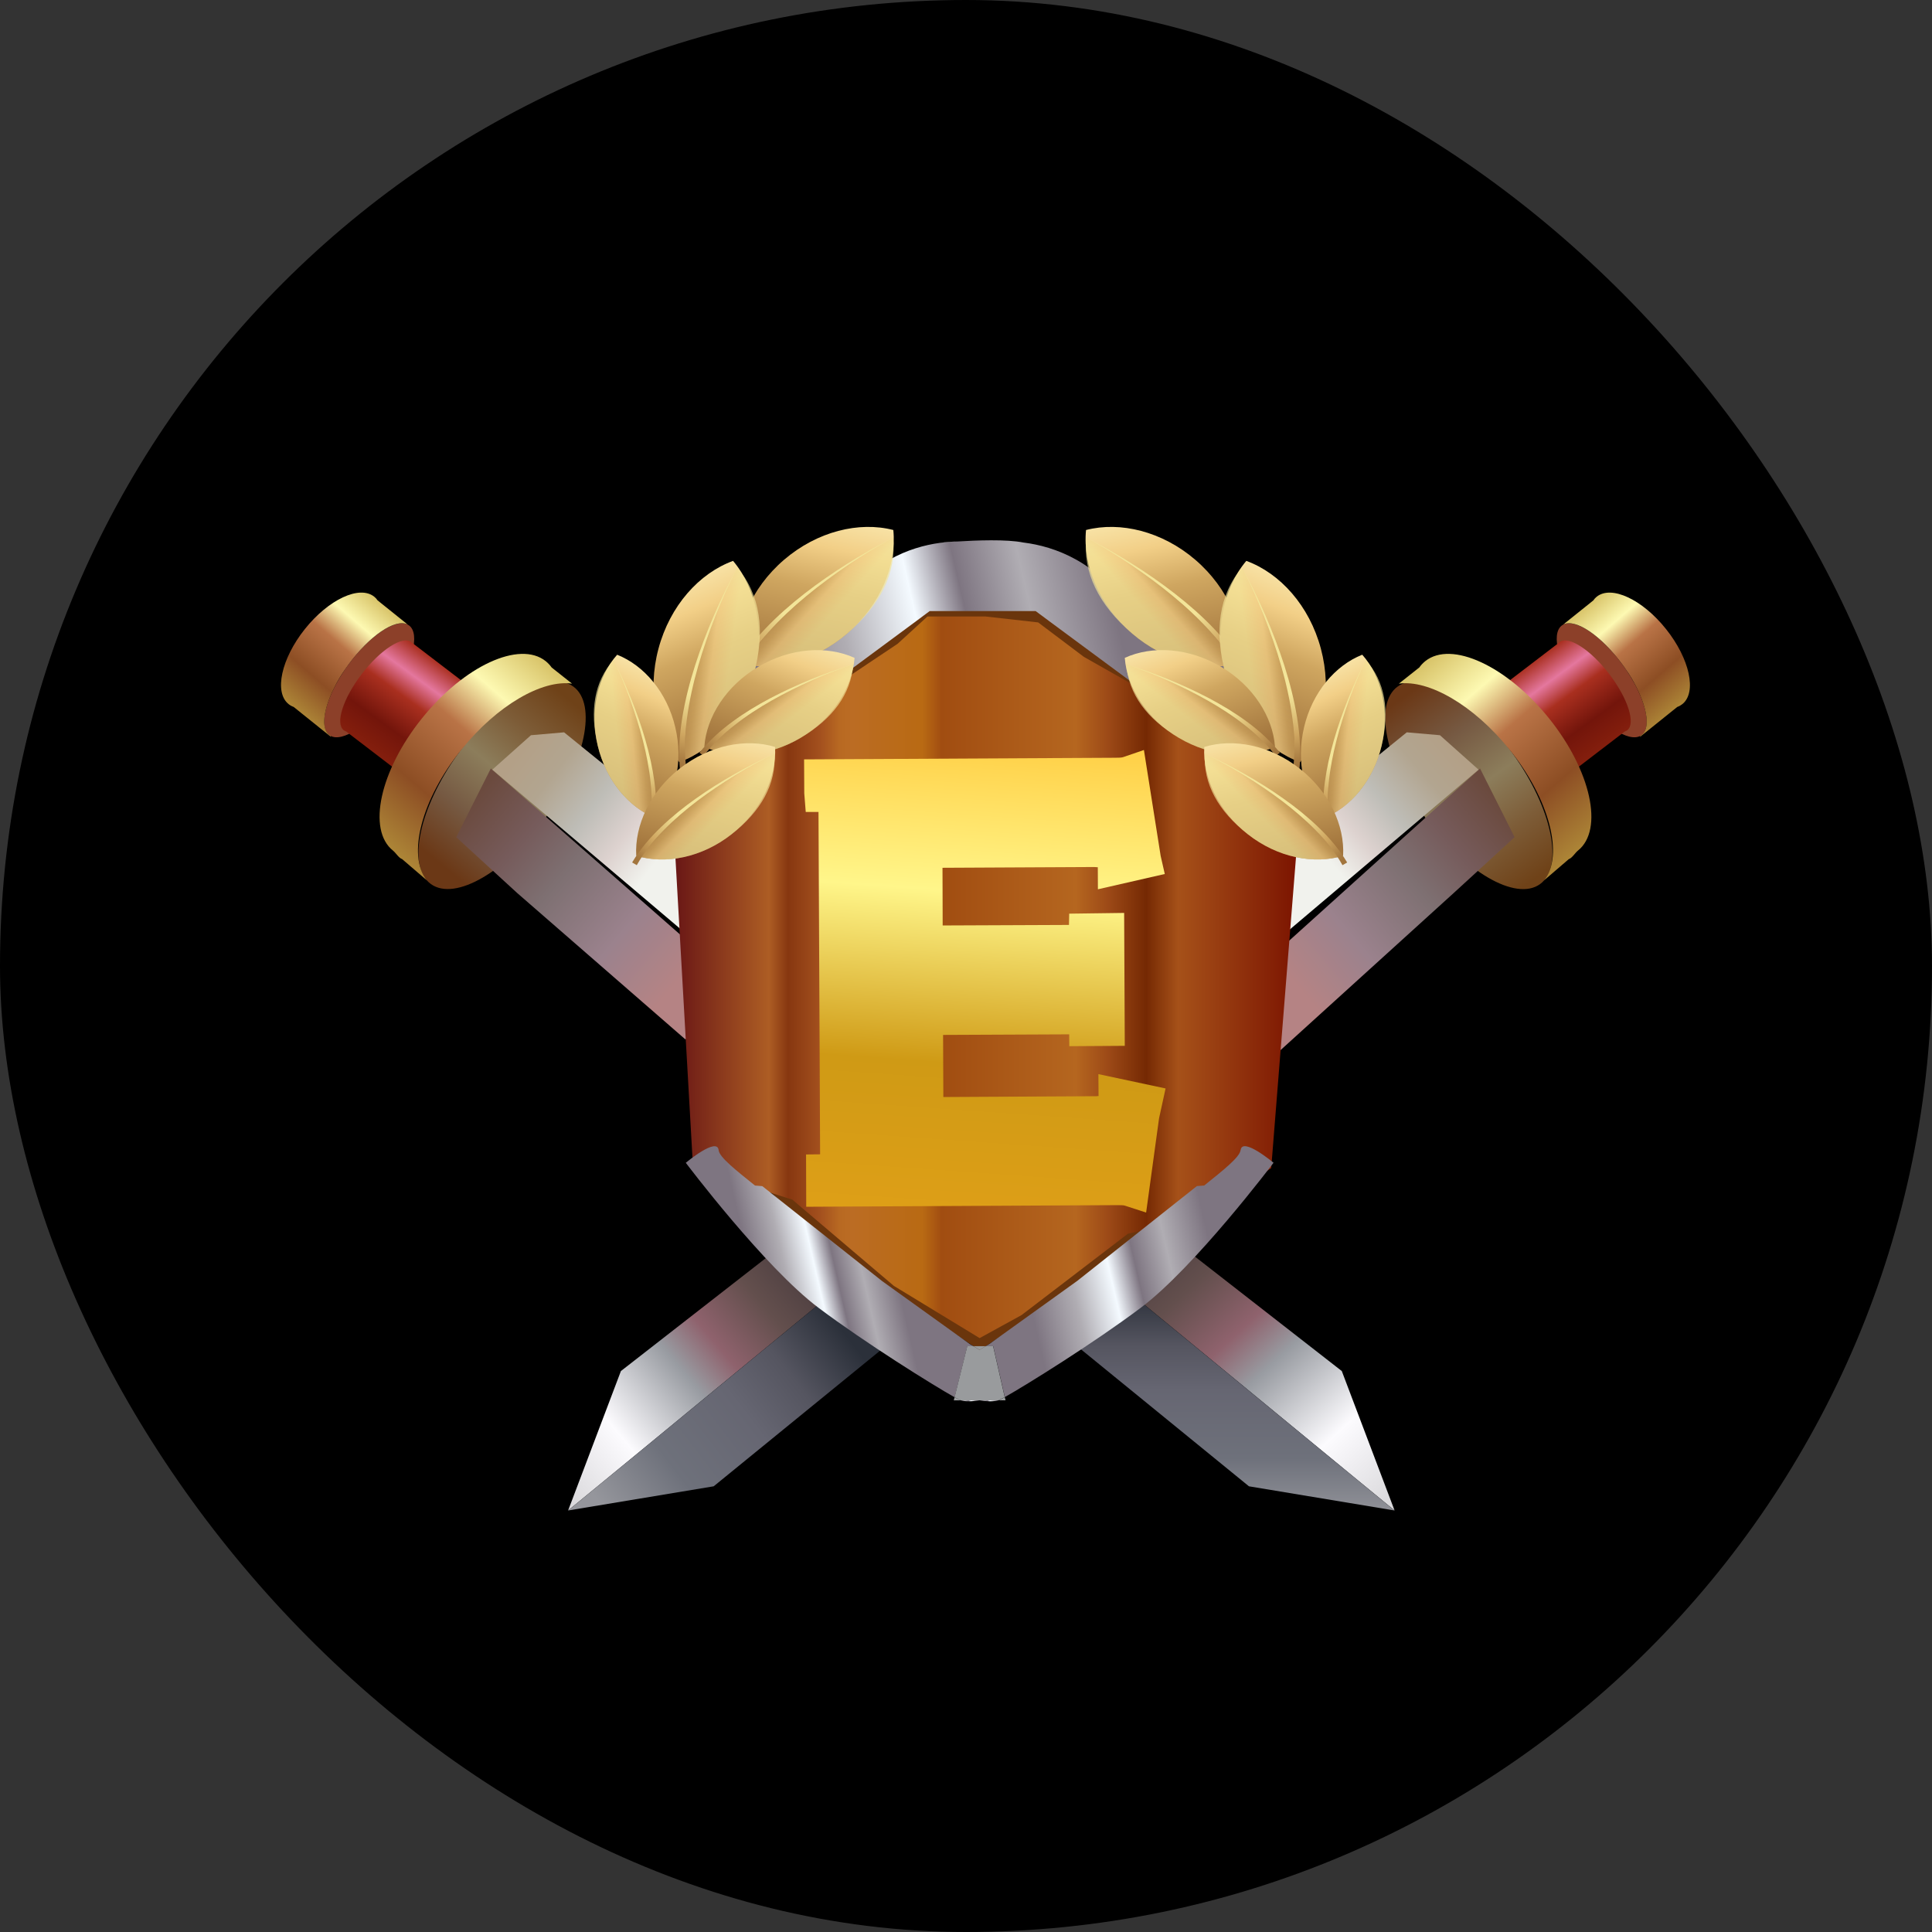 <svg width="55" height="55" viewBox="0 0 55 55" fill="none" xmlns="http://www.w3.org/2000/svg">
<rect x="0" y="0" width="55" height="55" fill="#333333" stroke="none"/>
<rect width="55" height="55" rx="27.5" fill="black"/>
<path d="M22.693 35.121L17.676 39.031L16.173 43L24.042 36.528L22.693 35.121Z" fill="url(#paint0_linear_33977_18993)"/>
<path d="M25.445 38.132L20.317 42.312L16.174 43L24.043 36.528L25.447 38.13L25.445 38.132Z" fill="url(#paint1_linear_33977_18993)"/>
<path d="M33.181 35.121L38.198 39.031L39.701 43L31.832 36.528L33.181 35.121Z" fill="url(#paint2_linear_33977_18993)"/>
<path d="M30.428 38.132L35.555 42.312L39.699 43L31.83 36.528L30.426 38.13L30.428 38.132Z" fill="url(#paint3_linear_33977_18993)"/>
<path d="M33.542 33.515C33.528 33.53 32.016 34.925 31.012 35.679C30.213 36.277 28.558 37.381 27.888 37.824C27.218 37.381 25.563 36.279 24.765 35.679C23.761 34.925 22.249 33.53 22.233 33.515L21.884 33.893C21.946 33.95 23.429 35.319 24.457 36.09C25.422 36.813 27.608 38.255 27.87 38.427C27.879 38.433 27.885 38.436 27.888 38.44C27.892 38.436 27.899 38.433 27.907 38.427C28.169 38.255 30.355 36.813 31.32 36.09C32.346 35.321 33.829 33.952 33.893 33.893L33.544 33.515H33.542ZM26.521 17.844H29.466C29.786 18.139 31.065 19.282 33.038 20.521L33.311 20.086C31.114 18.706 29.758 17.415 29.745 17.402L29.67 17.33H26.316L26.24 17.402C26.227 17.415 24.871 18.706 22.675 20.086L22.948 20.521C24.921 19.28 26.202 18.137 26.519 17.844H26.521Z" fill="#6A350C"/>
<path d="M27.35 39.864H27.886C27.886 39.864 27.542 39.928 27.35 39.864Z" fill="url(#paint4_linear_33977_18993)"/>
<path d="M27.886 39.864H28.423C28.231 39.928 27.886 39.864 27.886 39.864Z" fill="url(#paint5_linear_33977_18993)"/>
<path d="M15.544 23.255C16.663 21.702 17.009 20.039 16.318 19.542C15.627 19.044 14.161 19.901 13.042 21.454C11.923 23.008 11.577 24.67 12.268 25.168C12.959 25.665 14.425 24.809 15.544 23.255Z" fill="url(#paint6_linear_33977_18993)"/>
<path d="M11.112 19.802C10.501 20.644 9.747 21.145 9.404 20.945C9.395 20.941 9.387 20.936 9.378 20.928C9.128 20.747 9.202 20.198 9.519 19.569C9.606 19.396 9.71 19.22 9.831 19.044L9.842 19.028L9.91 18.932C10.51 18.105 11.248 17.607 11.6 17.778C11.615 17.785 11.63 17.795 11.643 17.804C11.973 18.044 11.734 18.939 11.109 19.802H11.112Z" fill="#8C4029"/>
<path d="M13.746 19.839L11.832 22.338L9.855 20.824C9.83 20.815 9.808 20.804 9.786 20.789C9.538 20.598 9.765 19.883 10.298 19.189C10.83 18.495 11.461 18.088 11.709 18.277C11.718 18.285 11.727 18.292 11.735 18.301L13.744 19.837L13.746 19.839Z" fill="url(#paint7_linear_33977_18993)"/>
<path d="M11.602 17.776C11.248 17.603 10.512 18.102 9.912 18.93L9.844 19.026L9.833 19.042C9.709 19.216 9.604 19.394 9.521 19.567C9.204 20.196 9.131 20.747 9.38 20.926C9.389 20.932 9.397 20.937 9.406 20.943C9.413 20.956 9.419 20.969 9.426 20.981L8.36 20.125C8.307 20.106 8.259 20.079 8.215 20.044C7.798 19.708 8.006 18.752 8.679 17.908C9.353 17.064 10.235 16.651 10.654 16.987C10.69 17.016 10.723 17.051 10.749 17.091L11.602 17.776Z" fill="url(#paint8_linear_33977_18993)"/>
<path d="M16.285 19.462C15.438 19.343 14.159 20.072 13.144 21.33C11.995 22.752 11.586 24.352 12.149 25.059L11.448 24.457C11.353 24.426 11.268 24.279 11.189 24.216C10.446 23.624 10.815 21.936 12.015 20.446C13.213 18.956 14.79 18.229 15.533 18.82C15.599 18.873 15.658 18.936 15.706 19.004H15.707L16.285 19.462Z" fill="url(#paint9_linear_33977_18993)"/>
<path d="M13.972 21.877L21.546 28.52L20.447 29.5L19.504 29.583L14.723 25.422L12.988 23.833L13.972 21.879V21.877Z" fill="url(#paint10_linear_33977_18993)"/>
<path d="M20.095 27.059L14.016 21.91L15.115 20.93L16.058 20.848L19.345 23.514L21.079 25.103L20.095 27.057V27.059Z" fill="url(#paint11_linear_33977_18993)"/>
<path d="M43.84 25.17C44.531 24.672 44.184 23.01 43.066 21.456C41.947 19.903 40.48 19.047 39.789 19.544C39.098 20.041 39.445 21.704 40.563 23.257C41.682 24.811 43.149 25.667 43.84 25.17Z" fill="url(#paint12_linear_33977_18993)"/>
<path d="M44.995 19.802C45.606 20.644 46.361 21.145 46.704 20.945C46.713 20.941 46.72 20.936 46.73 20.928C46.979 20.747 46.906 20.198 46.588 19.569C46.502 19.396 46.397 19.22 46.276 19.044L46.265 19.028L46.197 18.932C45.597 18.105 44.86 17.607 44.507 17.778C44.493 17.785 44.478 17.795 44.465 17.804C44.135 18.044 44.373 18.939 44.999 19.802H44.995Z" fill="#8C4029"/>
<path d="M42.363 19.839L44.277 22.338L46.254 20.824C46.279 20.815 46.301 20.804 46.324 20.789C46.571 20.598 46.344 19.883 45.812 19.189C45.281 18.495 44.648 18.088 44.4 18.277C44.391 18.285 44.382 18.292 44.375 18.301L42.365 19.837L42.363 19.839Z" fill="url(#paint13_linear_33977_18993)"/>
<path d="M42.135 21.877L32.643 30.438L33.742 31.417L34.685 31.5L41.384 25.422L43.118 23.833L42.135 21.879V21.877Z" fill="url(#paint14_linear_33977_18993)"/>
<path d="M36.011 27.059L42.091 21.91L40.992 20.93L40.048 20.848L36.761 23.514L35.027 25.103L36.011 27.057V27.059Z" fill="url(#paint15_linear_33977_18993)"/>
<path d="M44.506 17.776C44.86 17.604 45.596 18.103 46.196 18.93L46.264 19.026L46.275 19.043C46.4 19.217 46.504 19.395 46.587 19.567C46.904 20.197 46.978 20.747 46.728 20.927C46.719 20.932 46.712 20.938 46.703 20.943C46.695 20.956 46.69 20.969 46.682 20.982L47.748 20.125C47.802 20.107 47.849 20.079 47.894 20.044C48.31 19.709 48.103 18.753 47.429 17.909C46.756 17.064 45.873 16.652 45.455 16.987C45.418 17.017 45.385 17.052 45.359 17.092L44.506 17.776Z" fill="url(#paint16_linear_33977_18993)"/>
<path d="M28.071 17.55H26.403L25.552 18.328L23.199 19.901L21.182 20.939L19.231 23.332V24.468L19.73 33.253L22.557 34.152L25.447 36.607L27.888 38.093L29.081 37.438L32.108 35.123L34.076 34.676L36.189 33.253L37.003 23.037L34.076 20.525L30.855 18.699L29.554 17.719L28.071 17.552V17.55Z" fill="url(#paint17_linear_33977_18993)"/>
<path d="M39.823 19.462C40.671 19.343 41.95 20.072 42.965 21.33C44.114 22.752 44.523 24.352 43.96 25.059L44.661 24.457C44.756 24.426 44.84 24.279 44.919 24.216C45.663 23.624 45.294 21.936 44.094 20.446C42.895 18.956 41.319 18.229 40.576 18.82C40.51 18.873 40.451 18.934 40.403 19.004H40.401L39.823 19.462Z" fill="url(#paint18_linear_33977_18993)"/>
<path d="M25.103 36.462L21.701 33.767L21.493 33.75C20.956 33.319 20.479 32.944 20.458 32.743C20.418 32.355 19.523 33.102 19.523 33.102C19.523 33.102 21.765 36.078 23.306 37.234C24.648 38.24 26.573 39.44 27.177 39.778L27.538 38.326H27.714L27.608 38.262L25.105 36.464L25.103 36.462Z" fill="url(#paint19_linear_33977_18993)"/>
<path d="M35.316 32.741C35.295 32.943 34.818 33.317 34.281 33.749L34.073 33.765L30.671 36.461L28.168 38.259L28.061 38.323H28.274L28.605 39.772C29.212 39.433 31.132 38.237 32.471 37.233C34.013 36.077 36.255 33.101 36.255 33.101C36.255 33.101 35.362 32.354 35.319 32.741H35.316Z" fill="url(#paint20_linear_33977_18993)"/>
<path d="M34.662 18.128C32.13 17.899 31.994 16.688 30.641 15.934C30.105 15.635 29.582 15.501 29.144 15.446C29.144 15.446 29.142 15.446 29.14 15.446C28.661 15.347 27.784 15.382 27.237 15.416L26.751 15.455C26.325 15.514 25.826 15.649 25.318 15.934C23.965 16.69 23.829 17.899 21.297 18.128C18.764 18.358 19.267 20.837 19.267 20.837L22.102 20.343L22.858 20.066L26.101 17.668L26.466 17.396H29.483L29.849 17.668L33.091 20.066L33.847 20.343L36.682 20.837C36.682 20.837 37.187 18.358 34.653 18.128H34.662Z" fill="url(#paint21_linear_33977_18993)"/>
<path d="M31.278 31.199C31.278 31.199 31.219 31.211 31.172 31.207L26.855 31.23L26.848 29.462L30.438 29.446L30.441 29.783L32.02 29.773L32.002 25.989L30.438 26.01L30.431 26.331L26.836 26.346L26.831 24.704L31.147 24.682C31.194 24.685 31.231 24.688 31.252 24.689L31.255 25.316L33.159 24.881L33.042 24.368L32.565 21.351L31.967 21.556C31.924 21.569 31.829 21.573 31.734 21.572L22.891 21.618L22.896 22.586L22.938 23.115L23.301 23.114L23.347 32.861L22.947 32.865L22.952 34.354L31.796 34.308C31.901 34.31 31.985 34.306 32.031 34.325L32.628 34.519L32.996 31.836L33.182 30.986L31.269 30.578L31.273 31.194L31.278 31.199Z" fill="url(#paint22_linear_33977_18993)"/>
<path d="M24.121 18.033C23.176 18.844 21.985 19.132 21.01 18.881C20.911 17.879 21.375 16.747 22.32 15.936C23.266 15.125 24.456 14.837 25.431 15.088C25.53 16.09 25.066 17.222 24.119 18.033H24.121Z" fill="url(#paint23_linear_33977_18993)"/>
<path opacity="0.66" d="M21.011 18.881C21.985 19.132 23.176 18.844 24.121 18.033C25.066 17.222 25.525 16.308 25.426 15.306L25.347 15.352L24.378 15.935L23.464 16.574L22.139 17.655L21.2 18.829L21.011 18.882V18.881Z" fill="url(#paint24_linear_33977_18993)"/>
<path d="M20.886 19.104C21.128 18.659 21.442 18.259 21.787 17.897C22.132 17.534 22.51 17.205 22.902 16.899C23.295 16.593 23.706 16.31 24.126 16.044C24.549 15.78 24.978 15.532 25.422 15.308C24.985 15.545 24.563 15.805 24.15 16.081C23.739 16.358 23.339 16.651 22.957 16.967C22.576 17.282 22.212 17.62 21.884 17.985C21.555 18.35 21.262 18.75 21.043 19.183L20.884 19.101L20.886 19.104Z" fill="url(#paint25_linear_33977_18993)"/>
<path d="M21.461 19.195C21.135 20.421 20.3 21.345 19.338 21.696C18.678 20.912 18.419 19.694 18.745 18.468C19.072 17.242 19.907 16.318 20.869 15.967C21.529 16.751 21.788 17.969 21.461 19.195Z" fill="url(#paint26_linear_33977_18993)"/>
<path opacity="0.66" d="M19.338 21.696C20.301 21.345 21.134 20.42 21.461 19.195C21.788 17.969 21.65 16.94 20.989 16.154L20.949 16.239L20.47 17.286L20.07 18.347L19.58 20.015L19.466 21.54L19.338 21.694V21.696Z" fill="url(#paint27_linear_33977_18993)"/>
<path d="M19.362 21.954C19.308 21.44 19.342 20.925 19.424 20.422C19.507 19.919 19.633 19.426 19.788 18.943C19.942 18.461 20.123 17.987 20.323 17.523C20.525 17.059 20.744 16.602 20.988 16.16C20.756 16.609 20.553 17.072 20.366 17.54C20.18 18.009 20.011 18.484 19.874 18.969C19.734 19.453 19.624 19.945 19.558 20.442C19.492 20.938 19.476 21.442 19.542 21.932L19.36 21.956L19.362 21.954Z" fill="url(#paint28_linear_33977_18993)"/>
<path d="M22.788 21.008C21.874 21.549 20.832 21.615 20.05 21.259C20.114 20.402 20.674 19.521 21.59 18.98C22.503 18.439 23.546 18.373 24.328 18.729C24.263 19.586 23.703 20.466 22.788 21.008Z" fill="url(#paint29_linear_33977_18993)"/>
<path opacity="0.66" d="M20.051 21.257C20.832 21.613 21.875 21.547 22.789 21.006C23.703 20.464 24.226 19.765 24.29 18.908L24.216 18.934L23.315 19.281L22.453 19.681L21.179 20.391L20.216 21.237L20.049 21.253L20.051 21.257Z" fill="url(#paint30_linear_33977_18993)"/>
<path d="M19.912 21.428C20.182 21.088 20.505 20.8 20.848 20.547C21.191 20.294 21.558 20.073 21.933 19.875C22.309 19.677 22.696 19.501 23.087 19.339C23.48 19.18 23.88 19.035 24.285 18.914C23.883 19.047 23.489 19.203 23.103 19.374C22.716 19.547 22.336 19.734 21.971 19.941C21.604 20.149 21.248 20.378 20.918 20.639C20.587 20.897 20.283 21.189 20.033 21.519L19.912 21.428Z" fill="url(#paint31_linear_33977_18993)"/>
<path d="M17.016 21.228C17.253 22.222 17.902 22.989 18.671 23.294C19.222 22.677 19.459 21.701 19.224 20.705C18.989 19.708 18.337 18.943 17.569 18.639C17.018 19.255 16.781 20.231 17.016 21.228Z" fill="url(#paint32_linear_33977_18993)"/>
<path opacity="0.66" d="M18.672 23.294C17.903 22.989 17.253 22.224 17.016 21.227C16.78 20.233 16.917 19.404 17.466 18.787L17.497 18.857L17.859 19.712L18.158 20.576L18.516 21.932L18.573 23.165L18.672 23.292V23.294Z" fill="url(#paint33_linear_33977_18993)"/>
<path d="M18.646 23.501C18.701 23.088 18.686 22.672 18.631 22.264C18.576 21.857 18.486 21.457 18.372 21.063C18.261 20.67 18.123 20.285 17.972 19.905C17.82 19.527 17.655 19.152 17.468 18.791C17.644 19.158 17.798 19.536 17.938 19.918C18.077 20.301 18.2 20.688 18.301 21.081C18.402 21.474 18.481 21.874 18.521 22.275C18.563 22.677 18.565 23.083 18.501 23.477L18.646 23.499V23.501Z" fill="url(#paint34_linear_33977_18993)"/>
<path d="M20.822 23.75C19.976 24.413 18.941 24.615 18.112 24.361C18.064 23.495 18.508 22.538 19.354 21.875C20.2 21.213 21.235 21.011 22.065 21.264C22.112 22.13 21.668 23.088 20.822 23.75Z" fill="url(#paint35_linear_33977_18993)"/>
<path opacity="0.66" d="M18.112 24.364C18.942 24.617 19.979 24.415 20.823 23.753C21.669 23.09 22.098 22.321 22.05 21.455L21.981 21.492L21.124 21.958L20.313 22.472L19.131 23.351L18.277 24.325L18.112 24.364Z" fill="url(#paint36_linear_33977_18993)"/>
<path d="M17.996 24.551C18.222 24.174 18.506 23.844 18.818 23.545C19.13 23.246 19.466 22.976 19.816 22.729C20.167 22.479 20.53 22.253 20.903 22.041C21.275 21.829 21.655 21.631 22.046 21.457C21.661 21.644 21.286 21.853 20.921 22.075C20.556 22.299 20.202 22.536 19.86 22.793C19.521 23.05 19.194 23.327 18.897 23.63C18.6 23.932 18.332 24.264 18.128 24.63L17.994 24.552L17.996 24.551Z" fill="url(#paint37_linear_33977_18993)"/>
<path d="M32.228 18.033C33.173 18.844 34.364 19.132 35.338 18.881C35.437 17.879 34.973 16.747 34.028 15.936C33.083 15.125 31.892 14.837 30.917 15.088C30.818 16.09 31.283 17.222 32.23 18.033H32.228Z" fill="url(#paint38_linear_33977_18993)"/>
<path opacity="0.66" d="M35.338 18.881C34.363 19.132 33.172 18.844 32.227 18.033C31.282 17.222 30.823 16.308 30.922 15.306L31.001 15.352L31.97 15.935L32.884 16.574L34.209 17.655L35.149 18.829L35.338 18.882V18.881Z" fill="url(#paint39_linear_33977_18993)"/>
<path d="M35.461 19.104C35.219 18.659 34.905 18.259 34.56 17.897C34.215 17.534 33.837 17.205 33.444 16.899C33.052 16.593 32.641 16.31 32.22 16.044C31.798 15.78 31.369 15.532 30.925 15.308C31.362 15.545 31.784 15.805 32.197 16.081C32.608 16.358 33.008 16.651 33.389 16.967C33.771 17.282 34.134 17.62 34.463 17.985C34.791 18.35 35.085 18.75 35.303 19.183L35.463 19.101L35.461 19.104Z" fill="url(#paint40_linear_33977_18993)"/>
<path d="M34.887 19.195C35.214 20.421 36.049 21.345 37.01 21.696C37.671 20.912 37.93 19.694 37.603 18.468C37.276 17.242 36.441 16.318 35.48 15.967C34.819 16.751 34.56 17.969 34.887 19.195Z" fill="url(#paint41_linear_33977_18993)"/>
<path opacity="0.66" d="M37.01 21.695C36.047 21.345 35.213 20.42 34.887 19.194C34.56 17.968 34.698 16.939 35.358 16.154L35.399 16.238L35.878 17.286L36.278 18.346L36.768 20.014L36.882 21.539L37.01 21.693V21.695Z" fill="url(#paint42_linear_33977_18993)"/>
<path d="M36.987 21.954C37.041 21.44 37.007 20.925 36.925 20.422C36.842 19.919 36.716 19.426 36.562 18.943C36.407 18.461 36.226 17.987 36.026 17.523C35.824 17.059 35.605 16.602 35.361 16.16C35.593 16.609 35.796 17.072 35.983 17.54C36.169 18.009 36.338 18.484 36.475 18.969C36.615 19.453 36.725 19.945 36.791 20.442C36.857 20.938 36.873 21.442 36.807 21.932L36.989 21.956L36.987 21.954Z" fill="url(#paint43_linear_33977_18993)"/>
<path d="M33.559 21.007C34.473 21.549 35.515 21.615 36.297 21.259C36.233 20.402 35.673 19.521 34.758 18.98C33.844 18.438 32.801 18.372 32.02 18.728C32.084 19.585 32.644 20.466 33.559 21.007Z" fill="url(#paint44_linear_33977_18993)"/>
<path opacity="0.66" d="M36.301 21.257C35.519 21.613 34.477 21.547 33.563 21.006C32.649 20.464 32.126 19.765 32.062 18.908L32.135 18.934L33.036 19.281L33.898 19.681L35.172 20.391L36.136 21.237L36.303 21.253L36.301 21.257Z" fill="url(#paint45_linear_33977_18993)"/>
<path d="M36.436 21.428C36.166 21.088 35.843 20.8 35.5 20.547C35.157 20.294 34.789 20.073 34.415 19.875C34.039 19.677 33.652 19.501 33.261 19.339C32.868 19.18 32.468 19.035 32.062 18.914C32.464 19.047 32.859 19.203 33.244 19.374C33.632 19.547 34.011 19.734 34.377 19.941C34.744 20.149 35.1 20.378 35.43 20.639C35.76 20.897 36.065 21.189 36.315 21.519L36.436 21.428Z" fill="url(#paint46_linear_33977_18993)"/>
<path d="M39.332 21.227C39.095 22.222 38.446 22.989 37.677 23.293C37.126 22.677 36.89 21.701 37.124 20.704C37.359 19.708 38.011 18.943 38.78 18.638C39.33 19.255 39.567 20.231 39.332 21.227Z" fill="url(#paint47_linear_33977_18993)"/>
<path opacity="0.66" d="M37.677 23.294C38.446 22.989 39.095 22.224 39.332 21.227C39.569 20.233 39.431 19.404 38.882 18.787L38.851 18.857L38.49 19.712L38.191 20.576L37.833 21.932L37.776 23.165L37.677 23.292V23.294Z" fill="url(#paint48_linear_33977_18993)"/>
<path d="M37.702 23.501C37.647 23.088 37.661 22.672 37.716 22.264C37.771 21.857 37.861 21.457 37.975 21.063C38.087 20.67 38.225 20.285 38.375 19.905C38.528 19.527 38.693 19.152 38.88 18.791C38.704 19.158 38.55 19.536 38.41 19.918C38.271 20.301 38.148 20.688 38.047 21.081C37.946 21.474 37.867 21.874 37.827 22.275C37.784 22.677 37.782 23.083 37.847 23.477L37.702 23.499V23.501Z" fill="url(#paint49_linear_33977_18993)"/>
<path d="M35.525 23.75C36.371 24.413 37.406 24.615 38.236 24.361C38.283 23.495 37.839 22.538 36.993 21.875C36.147 21.213 35.112 21.011 34.283 21.264C34.235 22.13 34.679 23.088 35.525 23.75Z" fill="url(#paint50_linear_33977_18993)"/>
<path opacity="0.66" d="M38.237 24.363C37.407 24.616 36.37 24.415 35.526 23.752C34.682 23.09 34.251 22.321 34.298 21.455L34.368 21.491L35.225 21.957L36.036 22.471L37.218 23.35L38.072 24.325L38.237 24.363Z" fill="url(#paint51_linear_33977_18993)"/>
<path d="M38.35 24.551C38.124 24.174 37.84 23.844 37.528 23.545C37.216 23.246 36.88 22.976 36.529 22.729C36.179 22.479 35.816 22.253 35.443 22.041C35.071 21.829 34.691 21.631 34.3 21.457C34.685 21.644 35.059 21.853 35.425 22.075C35.79 22.299 36.144 22.536 36.485 22.793C36.825 23.05 37.152 23.327 37.449 23.63C37.746 23.932 38.014 24.264 38.218 24.63L38.352 24.552L38.35 24.551Z" fill="url(#paint52_linear_33977_18993)"/>
<path d="M27.239 15.416L26.753 15.455C26.914 15.433 27.076 15.42 27.239 15.416Z" fill="#E7E4E7"/>
<path d="M28.602 39.773L28.423 39.864H27.349C27.323 39.855 27.263 39.826 27.175 39.774L27.536 38.323H27.712L27.834 38.396L27.885 38.427L27.936 38.396L28.059 38.323H28.272L28.602 39.773Z" fill="#999B9D"/>
<path d="M27.176 39.776L27.351 39.866H27.152L27.174 39.776H27.176ZM27.714 38.323H28.061L27.938 38.396L27.886 38.427L27.833 38.396L27.712 38.323H27.714ZM28.624 39.864H28.424C28.45 39.855 28.512 39.824 28.604 39.773L28.626 39.864H28.624Z" fill="#999B9D"/>
<defs>
<linearGradient id="paint0_linear_33977_18993" x1="15.67" y1="42.139" x2="23.468" y2="35.586" gradientUnits="userSpaceOnUse">
<stop stop-color="#DAD9DC"/>
<stop offset="0.23" stop-color="#FCFBFE"/>
<stop offset="0.48" stop-color="#989BA1"/>
<stop offset="0.6" stop-color="#8F626D"/>
<stop offset="0.77" stop-color="#634F4D"/>
<stop offset="1" stop-color="#413539"/>
</linearGradient>
<linearGradient id="paint1_linear_33977_18993" x1="17.335" y1="43.132" x2="24.066" y2="37.973" gradientUnits="userSpaceOnUse">
<stop stop-color="#95969C"/>
<stop offset="0.27" stop-color="#6E717B"/>
<stop offset="0.57" stop-color="#666672"/>
<stop offset="0.77" stop-color="#555560"/>
<stop offset="1" stop-color="#2B303A"/>
</linearGradient>
<linearGradient id="paint2_linear_33977_18993" x1="39.618" y1="42.771" x2="32.242" y2="34.771" gradientUnits="userSpaceOnUse">
<stop stop-color="#DAD9DC"/>
<stop offset="0.23" stop-color="#FCFBFE"/>
<stop offset="0.48" stop-color="#989BA1"/>
<stop offset="0.6" stop-color="#8F626D"/>
<stop offset="0.77" stop-color="#634F4D"/>
<stop offset="1" stop-color="#413539"/>
</linearGradient>
<linearGradient id="paint3_linear_33977_18993" x1="35.063" y1="43.262" x2="35.063" y2="36.811" gradientUnits="userSpaceOnUse">
<stop stop-color="#95969C"/>
<stop offset="0.27" stop-color="#6E717B"/>
<stop offset="0.57" stop-color="#666672"/>
<stop offset="0.77" stop-color="#555560"/>
<stop offset="1" stop-color="#2B303A"/>
</linearGradient>
<linearGradient id="paint4_linear_33977_18993" x1="27.886" y1="39.879" x2="27.35" y2="39.879" gradientUnits="userSpaceOnUse">
<stop stop-color="#7E7581"/>
<stop offset="0.24" stop-color="#B0ADB3"/>
<stop offset="0.45" stop-color="#F4FAFF"/>
<stop offset="0.59" stop-color="#7E7581"/>
<stop offset="0.77" stop-color="#B0ADB3"/>
<stop offset="1" stop-color="#7E7581"/>
</linearGradient>
<linearGradient id="paint5_linear_33977_18993" x1="28.423" y1="44.083" x2="27.886" y2="44.083" gradientUnits="userSpaceOnUse">
<stop stop-color="#7E7581"/>
<stop offset="0.24" stop-color="#B0ADB3"/>
<stop offset="0.45" stop-color="#F4FAFF"/>
<stop offset="0.59" stop-color="#7E7581"/>
<stop offset="0.77" stop-color="#B0ADB3"/>
<stop offset="1" stop-color="#7E7581"/>
</linearGradient>
<linearGradient id="paint6_linear_33977_18993" x1="12.482" y1="24.553" x2="16.264" y2="19.964" gradientUnits="userSpaceOnUse">
<stop stop-color="#6B3816"/>
<stop offset="0.27" stop-color="#765A43"/>
<stop offset="0.52" stop-color="#8C7D5B"/>
<stop offset="0.76" stop-color="#7D5C37"/>
<stop offset="1" stop-color="#6F4218"/>
</linearGradient>
<linearGradient id="paint7_linear_33977_18993" x1="10.61" y1="21.444" x2="12.499" y2="18.857" gradientUnits="userSpaceOnUse">
<stop stop-color="#851F0D"/>
<stop offset="0.27" stop-color="#73150B"/>
<stop offset="0.57" stop-color="#A92F1F"/>
<stop offset="0.77" stop-color="#E4779E"/>
<stop offset="1" stop-color="#A92F1F"/>
</linearGradient>
<linearGradient id="paint8_linear_33977_18993" x1="8.395" y1="20.203" x2="10.963" y2="17.225" gradientUnits="userSpaceOnUse">
<stop stop-color="#AD8637"/>
<stop offset="0.27" stop-color="#8D4E24"/>
<stop offset="0.57" stop-color="#B97346"/>
<stop offset="0.77" stop-color="#FDF9B2"/>
<stop offset="1" stop-color="#D8C368"/>
</linearGradient>
<linearGradient id="paint9_linear_33977_18993" x1="10.958" y1="24.053" x2="15.501" y2="18.787" gradientUnits="userSpaceOnUse">
<stop stop-color="#AD8637"/>
<stop offset="0.27" stop-color="#8D4E24"/>
<stop offset="0.57" stop-color="#B97346"/>
<stop offset="0.77" stop-color="#FDF9B2"/>
<stop offset="1" stop-color="#D8C368"/>
</linearGradient>
<linearGradient id="paint10_linear_33977_18993" x1="19.347" y1="27.875" x2="13.402" y2="22.849" gradientUnits="userSpaceOnUse">
<stop stop-color="#B58384"/>
<stop offset="0.27" stop-color="#9B828D"/>
<stop offset="0.57" stop-color="#7E7072"/>
<stop offset="0.77" stop-color="#765B5B"/>
<stop offset="1" stop-color="#6B4A3E"/>
</linearGradient>
<linearGradient id="paint11_linear_33977_18993" x1="18.732" y1="24.462" x2="14.798" y2="21.412" gradientUnits="userSpaceOnUse">
<stop stop-color="#F1F2ED"/>
<stop offset="0.23" stop-color="#DDD2CF"/>
<stop offset="0.48" stop-color="#BEBDB7"/>
<stop offset="0.77" stop-color="#B2A590"/>
<stop offset="1" stop-color="#B3A087"/>
</linearGradient>
<linearGradient id="paint12_linear_33977_18993" x1="40" y1="19.802" x2="43.703" y2="25.015" gradientUnits="userSpaceOnUse">
<stop stop-color="#6B3816"/>
<stop offset="0.27" stop-color="#765A43"/>
<stop offset="0.52" stop-color="#8C7D5B"/>
<stop offset="0.76" stop-color="#7D5C37"/>
<stop offset="1" stop-color="#6F4218"/>
</linearGradient>
<linearGradient id="paint13_linear_33977_18993" x1="45.499" y1="21.444" x2="43.61" y2="18.857" gradientUnits="userSpaceOnUse">
<stop stop-color="#851F0D"/>
<stop offset="0.27" stop-color="#73150B"/>
<stop offset="0.57" stop-color="#A92F1F"/>
<stop offset="0.77" stop-color="#E4779E"/>
<stop offset="1" stop-color="#A92F1F"/>
</linearGradient>
<linearGradient id="paint14_linear_33977_18993" x1="36.759" y1="27.875" x2="42.705" y2="22.849" gradientUnits="userSpaceOnUse">
<stop stop-color="#B58384"/>
<stop offset="0.27" stop-color="#9B828D"/>
<stop offset="0.57" stop-color="#7E7072"/>
<stop offset="0.77" stop-color="#765B5B"/>
<stop offset="1" stop-color="#6B4A3E"/>
</linearGradient>
<linearGradient id="paint15_linear_33977_18993" x1="37.63" y1="24.255" x2="41.22" y2="21.174" gradientUnits="userSpaceOnUse">
<stop stop-color="#F1F2ED"/>
<stop offset="0.23" stop-color="#DDD2CF"/>
<stop offset="0.48" stop-color="#BEBDB7"/>
<stop offset="0.77" stop-color="#B2A590"/>
<stop offset="1" stop-color="#B3A087"/>
</linearGradient>
<linearGradient id="paint16_linear_33977_18993" x1="47.712" y1="20.204" x2="45.143" y2="17.226" gradientUnits="userSpaceOnUse">
<stop stop-color="#AD8637"/>
<stop offset="0.27" stop-color="#8D4E24"/>
<stop offset="0.57" stop-color="#B97346"/>
<stop offset="0.77" stop-color="#FDF9B2"/>
<stop offset="1" stop-color="#D8C368"/>
</linearGradient>
<linearGradient id="paint17_linear_33977_18993" x1="18.796" y1="27.822" x2="37.002" y2="27.822" gradientUnits="userSpaceOnUse">
<stop stop-color="#5F0C13"/>
<stop offset="0.17" stop-color="#AD5D24"/>
<stop offset="0.2" stop-color="#873710"/>
<stop offset="0.25" stop-color="#A3501E"/>
<stop offset="0.28" stop-color="#B86922"/>
<stop offset="0.3" stop-color="#BB6C23"/>
<stop offset="0.41" stop-color="#B96A13"/>
<stop offset="0.44" stop-color="#A14D11"/>
<stop offset="0.65" stop-color="#B5661F"/>
<stop offset="0.7" stop-color="#9D4A17"/>
<stop offset="0.76" stop-color="#752903"/>
<stop offset="0.81" stop-color="#A65119"/>
<stop offset="1" stop-color="#7B1300"/>
</linearGradient>
<linearGradient id="paint18_linear_33977_18993" x1="45.151" y1="24.053" x2="40.608" y2="18.787" gradientUnits="userSpaceOnUse">
<stop stop-color="#AD8637"/>
<stop offset="0.27" stop-color="#8D4E24"/>
<stop offset="0.57" stop-color="#B97346"/>
<stop offset="0.77" stop-color="#FDF9B2"/>
<stop offset="1" stop-color="#D8C368"/>
</linearGradient>
<linearGradient id="paint19_linear_33977_18993" x1="21.499" y1="36.719" x2="25.395" y2="35.823" gradientUnits="userSpaceOnUse">
<stop stop-color="#7E7581"/>
<stop offset="0.24" stop-color="#B0ADB3"/>
<stop offset="0.45" stop-color="#F4FAFF"/>
<stop offset="0.59" stop-color="#7E7581"/>
<stop offset="0.77" stop-color="#B0ADB3"/>
<stop offset="1" stop-color="#7E7581"/>
</linearGradient>
<linearGradient id="paint20_linear_33977_18993" x1="29.258" y1="36.833" x2="34.492" y2="35.629" gradientUnits="userSpaceOnUse">
<stop stop-color="#7E7581"/>
<stop offset="0.24" stop-color="#B0ADB3"/>
<stop offset="0.45" stop-color="#F4FAFF"/>
<stop offset="0.59" stop-color="#7E7581"/>
<stop offset="0.77" stop-color="#B0ADB3"/>
<stop offset="1" stop-color="#7E7581"/>
</linearGradient>
<linearGradient id="paint21_linear_33977_18993" x1="22.058" y1="20.36" x2="31.893" y2="18.097" gradientUnits="userSpaceOnUse">
<stop stop-color="#7E7581"/>
<stop offset="0.24" stop-color="#B0ADB3"/>
<stop offset="0.45" stop-color="#F4FAFF"/>
<stop offset="0.59" stop-color="#7E7581"/>
<stop offset="0.77" stop-color="#B0ADB3"/>
<stop offset="1" stop-color="#7E7581"/>
</linearGradient>
<linearGradient id="paint22_linear_33977_18993" x1="27.45" y1="34.67" x2="28.407" y2="21.069" gradientUnits="userSpaceOnUse">
<stop stop-color="#DE9F17"/>
<stop offset="0.32" stop-color="#CF9A15"/>
<stop offset="0.68" stop-color="#FFF68A"/>
<stop offset="1" stop-color="#FFCF45"/>
</linearGradient>
<linearGradient id="paint23_linear_33977_18993" x1="22.792" y1="18.956" x2="23.946" y2="13.651" gradientUnits="userSpaceOnUse">
<stop stop-color="#A2753D"/>
<stop offset="0.42" stop-color="#CFA660"/>
<stop offset="0.64" stop-color="#F2CF87"/>
<stop offset="1" stop-color="#FFFACA"/>
</linearGradient>
<linearGradient id="paint24_linear_33977_18993" x1="22.609" y1="16.541" x2="23.659" y2="17.492" gradientUnits="userSpaceOnUse">
<stop stop-color="#A2753D"/>
<stop offset="0.42" stop-color="#CFA660"/>
<stop offset="0.64" stop-color="#F2CF87"/>
<stop offset="1" stop-color="#F3E599"/>
</linearGradient>
<linearGradient id="paint25_linear_33977_18993" x1="21.058" y1="19.011" x2="22.491" y2="17.651" gradientUnits="userSpaceOnUse">
<stop stop-color="#A2753D"/>
<stop offset="0.42" stop-color="#CFA660"/>
<stop offset="1" stop-color="#F3E599"/>
</linearGradient>
<linearGradient id="paint26_linear_33977_18993" x1="20.876" y1="20.732" x2="18.796" y2="15.613" gradientUnits="userSpaceOnUse">
<stop stop-color="#A2753D"/>
<stop offset="0.42" stop-color="#CFA660"/>
<stop offset="0.64" stop-color="#F2CF87"/>
<stop offset="1" stop-color="#FFFACA"/>
</linearGradient>
<linearGradient id="paint27_linear_33977_18993" x1="19.334" y1="18.811" x2="20.76" y2="19.006" gradientUnits="userSpaceOnUse">
<stop stop-color="#A2753D"/>
<stop offset="0.42" stop-color="#CFA660"/>
<stop offset="0.64" stop-color="#F2CF87"/>
<stop offset="1" stop-color="#F3E599"/>
</linearGradient>
<linearGradient id="paint28_linear_33977_18993" x1="19.453" y1="21.776" x2="19.875" y2="19.811" gradientUnits="userSpaceOnUse">
<stop stop-color="#A2753D"/>
<stop offset="0.42" stop-color="#CFA660"/>
<stop offset="1" stop-color="#F3E599"/>
</linearGradient>
<linearGradient id="paint29_linear_33977_18993" x1="21.534" y1="21.586" x2="23.292" y2="17.301" gradientUnits="userSpaceOnUse">
<stop stop-color="#A2753D"/>
<stop offset="0.42" stop-color="#CFA660"/>
<stop offset="0.64" stop-color="#F2CF87"/>
<stop offset="1" stop-color="#FFFACA"/>
</linearGradient>
<linearGradient id="paint30_linear_33977_18993" x1="21.739" y1="19.53" x2="22.48" y2="20.483" gradientUnits="userSpaceOnUse">
<stop stop-color="#A2753D"/>
<stop offset="0.42" stop-color="#CFA660"/>
<stop offset="0.64" stop-color="#F2CF87"/>
<stop offset="1" stop-color="#F3E599"/>
</linearGradient>
<linearGradient id="paint31_linear_33977_18993" x1="20.072" y1="21.373" x2="21.477" y2="20.444" gradientUnits="userSpaceOnUse">
<stop stop-color="#A2753D"/>
<stop offset="0.42" stop-color="#CFA660"/>
<stop offset="1" stop-color="#F3E599"/>
</linearGradient>
<linearGradient id="paint32_linear_33977_18993" x1="17.451" y1="22.483" x2="19.246" y2="18.404" gradientUnits="userSpaceOnUse">
<stop stop-color="#A2753D"/>
<stop offset="0.42" stop-color="#CFA660"/>
<stop offset="0.64" stop-color="#F2CF87"/>
<stop offset="1" stop-color="#FFFACA"/>
</linearGradient>
<linearGradient id="paint33_linear_33977_18993" x1="18.739" y1="20.968" x2="17.585" y2="21.091" gradientUnits="userSpaceOnUse">
<stop stop-color="#A2753D"/>
<stop offset="0.42" stop-color="#CFA660"/>
<stop offset="0.64" stop-color="#F2CF87"/>
<stop offset="1" stop-color="#F3E599"/>
</linearGradient>
<linearGradient id="paint34_linear_33977_18993" x1="18.576" y1="23.355" x2="18.281" y2="21.761" gradientUnits="userSpaceOnUse">
<stop stop-color="#A2753D"/>
<stop offset="0.42" stop-color="#CFA660"/>
<stop offset="1" stop-color="#F3E599"/>
</linearGradient>
<linearGradient id="paint35_linear_33977_18993" x1="19.644" y1="24.494" x2="20.84" y2="19.971" gradientUnits="userSpaceOnUse">
<stop stop-color="#A2753D"/>
<stop offset="0.42" stop-color="#CFA660"/>
<stop offset="0.64" stop-color="#F2CF87"/>
<stop offset="1" stop-color="#FFFACA"/>
</linearGradient>
<linearGradient id="paint36_linear_33977_18993" x1="19.579" y1="22.411" x2="20.445" y2="23.268" gradientUnits="userSpaceOnUse">
<stop stop-color="#A2753D"/>
<stop offset="0.42" stop-color="#CFA660"/>
<stop offset="0.64" stop-color="#F2CF87"/>
<stop offset="1" stop-color="#F3E599"/>
</linearGradient>
<linearGradient id="paint37_linear_33977_18993" x1="18.148" y1="24.477" x2="19.435" y2="23.361" gradientUnits="userSpaceOnUse">
<stop stop-color="#A2753D"/>
<stop offset="0.42" stop-color="#CFA660"/>
<stop offset="1" stop-color="#F3E599"/>
</linearGradient>
<linearGradient id="paint38_linear_33977_18993" x1="33.556" y1="18.956" x2="32.402" y2="13.651" gradientUnits="userSpaceOnUse">
<stop stop-color="#A2753D"/>
<stop offset="0.42" stop-color="#CFA660"/>
<stop offset="0.64" stop-color="#F2CF87"/>
<stop offset="1" stop-color="#FFFACA"/>
</linearGradient>
<linearGradient id="paint39_linear_33977_18993" x1="33.739" y1="16.541" x2="32.69" y2="17.492" gradientUnits="userSpaceOnUse">
<stop stop-color="#A2753D"/>
<stop offset="0.42" stop-color="#CFA660"/>
<stop offset="0.64" stop-color="#F2CF87"/>
<stop offset="1" stop-color="#F3E599"/>
</linearGradient>
<linearGradient id="paint40_linear_33977_18993" x1="35.287" y1="19.01" x2="33.856" y2="17.652" gradientUnits="userSpaceOnUse">
<stop stop-color="#A2753D"/>
<stop offset="0.42" stop-color="#CFA660"/>
<stop offset="1" stop-color="#F3E599"/>
</linearGradient>
<linearGradient id="paint41_linear_33977_18993" x1="35.471" y1="20.731" x2="37.552" y2="15.613" gradientUnits="userSpaceOnUse">
<stop stop-color="#A2753D"/>
<stop offset="0.42" stop-color="#CFA660"/>
<stop offset="0.64" stop-color="#F2CF87"/>
<stop offset="1" stop-color="#FFFACA"/>
</linearGradient>
<linearGradient id="paint42_linear_33977_18993" x1="37.014" y1="18.811" x2="35.587" y2="19.004" gradientUnits="userSpaceOnUse">
<stop stop-color="#A2753D"/>
<stop offset="0.42" stop-color="#CFA660"/>
<stop offset="0.64" stop-color="#F2CF87"/>
<stop offset="1" stop-color="#F3E599"/>
</linearGradient>
<linearGradient id="paint43_linear_33977_18993" x1="36.895" y1="21.776" x2="36.473" y2="19.812" gradientUnits="userSpaceOnUse">
<stop stop-color="#A2753D"/>
<stop offset="0.42" stop-color="#CFA660"/>
<stop offset="1" stop-color="#F3E599"/>
</linearGradient>
<linearGradient id="paint44_linear_33977_18993" x1="34.813" y1="21.584" x2="33.056" y2="17.299" gradientUnits="userSpaceOnUse">
<stop stop-color="#A2753D"/>
<stop offset="0.42" stop-color="#CFA660"/>
<stop offset="0.64" stop-color="#F2CF87"/>
<stop offset="1" stop-color="#FFFACA"/>
</linearGradient>
<linearGradient id="paint45_linear_33977_18993" x1="34.611" y1="19.529" x2="33.87" y2="20.482" gradientUnits="userSpaceOnUse">
<stop stop-color="#A2753D"/>
<stop offset="0.42" stop-color="#CFA660"/>
<stop offset="0.64" stop-color="#F2CF87"/>
<stop offset="1" stop-color="#F3E599"/>
</linearGradient>
<linearGradient id="paint46_linear_33977_18993" x1="36.275" y1="21.373" x2="34.87" y2="20.444" gradientUnits="userSpaceOnUse">
<stop stop-color="#A2753D"/>
<stop offset="0.42" stop-color="#CFA660"/>
<stop offset="1" stop-color="#F3E599"/>
</linearGradient>
<linearGradient id="paint47_linear_33977_18993" x1="38.897" y1="22.484" x2="37.101" y2="18.405" gradientUnits="userSpaceOnUse">
<stop stop-color="#A2753D"/>
<stop offset="0.42" stop-color="#CFA660"/>
<stop offset="0.64" stop-color="#F2CF87"/>
<stop offset="1" stop-color="#FFFACA"/>
</linearGradient>
<linearGradient id="paint48_linear_33977_18993" x1="37.609" y1="20.969" x2="38.763" y2="21.092" gradientUnits="userSpaceOnUse">
<stop stop-color="#A2753D"/>
<stop offset="0.42" stop-color="#CFA660"/>
<stop offset="0.64" stop-color="#F2CF87"/>
<stop offset="1" stop-color="#F3E599"/>
</linearGradient>
<linearGradient id="paint49_linear_33977_18993" x1="37.771" y1="23.354" x2="38.067" y2="21.762" gradientUnits="userSpaceOnUse">
<stop stop-color="#A2753D"/>
<stop offset="0.42" stop-color="#CFA660"/>
<stop offset="1" stop-color="#F3E599"/>
</linearGradient>
<linearGradient id="paint50_linear_33977_18993" x1="36.702" y1="24.492" x2="35.507" y2="19.97" gradientUnits="userSpaceOnUse">
<stop stop-color="#A2753D"/>
<stop offset="0.42" stop-color="#CFA660"/>
<stop offset="0.64" stop-color="#F2CF87"/>
<stop offset="1" stop-color="#FFFACA"/>
</linearGradient>
<linearGradient id="paint51_linear_33977_18993" x1="36.771" y1="22.408" x2="35.903" y2="23.266" gradientUnits="userSpaceOnUse">
<stop stop-color="#A2753D"/>
<stop offset="0.42" stop-color="#CFA660"/>
<stop offset="0.64" stop-color="#F2CF87"/>
<stop offset="1" stop-color="#F3E599"/>
</linearGradient>
<linearGradient id="paint52_linear_33977_18993" x1="38.2" y1="24.477" x2="36.914" y2="23.361" gradientUnits="userSpaceOnUse">
<stop stop-color="#A2753D"/>
<stop offset="0.42" stop-color="#CFA660"/>
<stop offset="1" stop-color="#F3E599"/>
</linearGradient>
</defs>
</svg>
